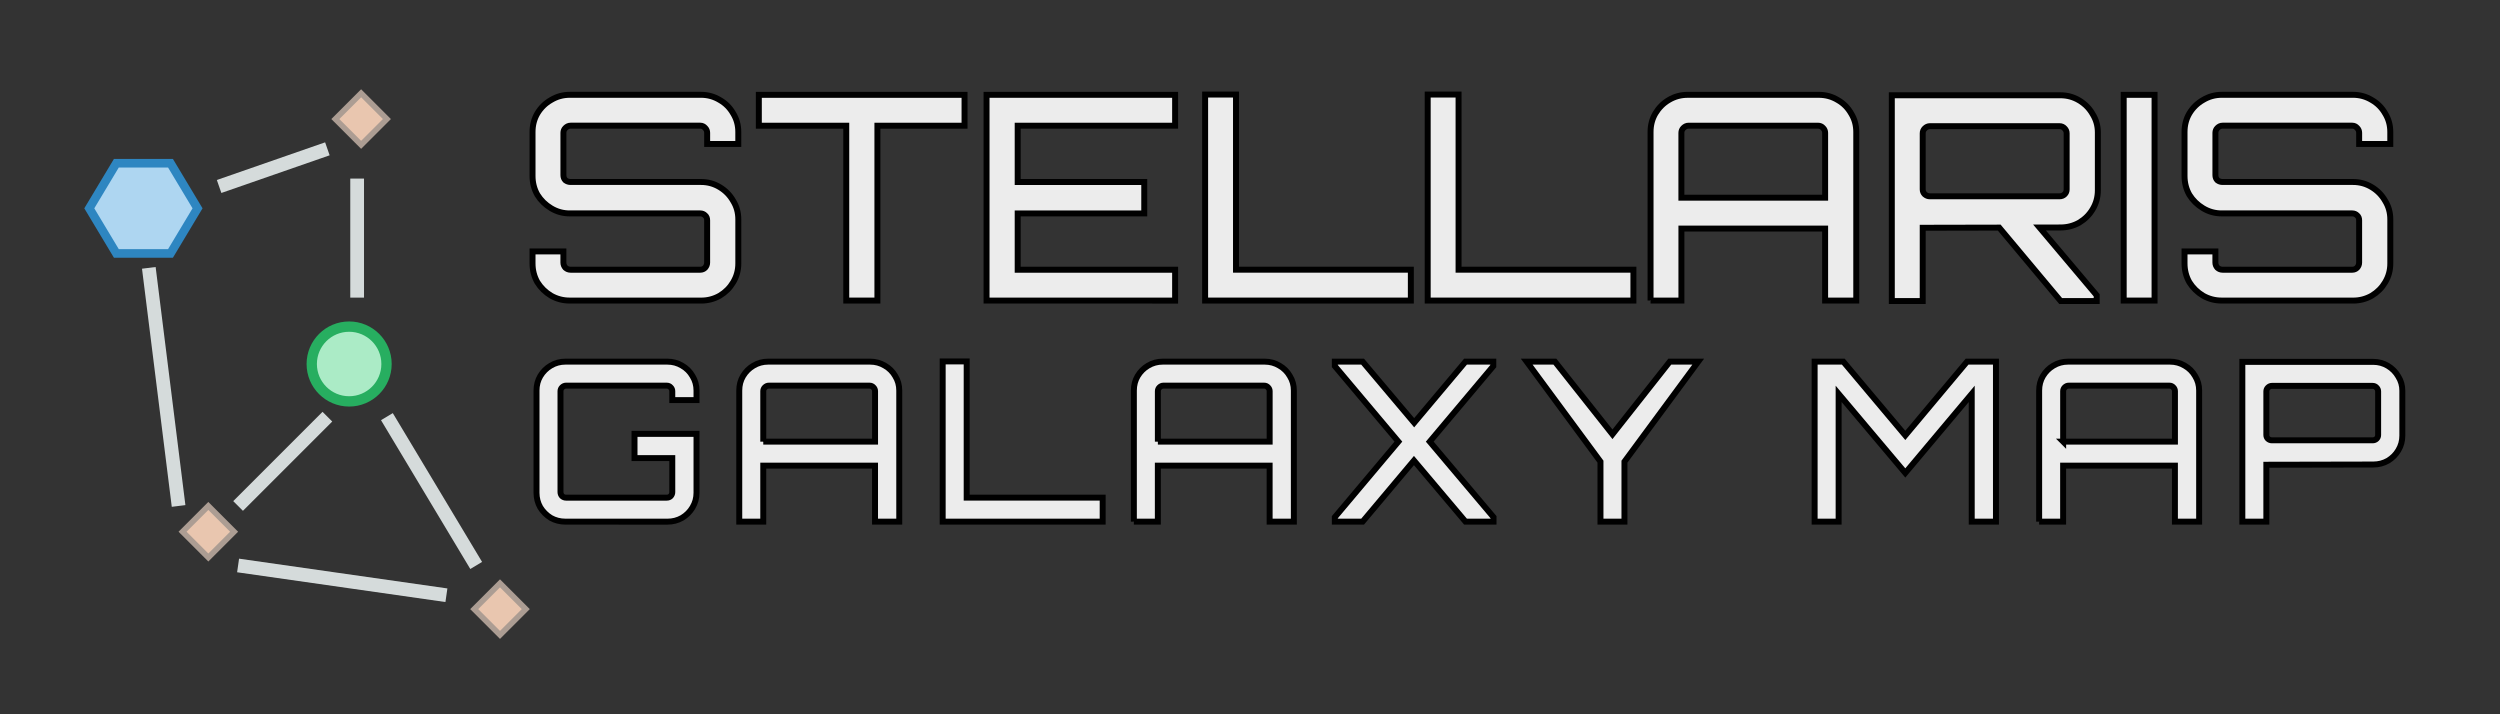 <?xml version="1.0" encoding="UTF-8" standalone="no"?>
<!-- Created with Inkscape (http://www.inkscape.org/) -->

<svg
   xmlns:dc="http://purl.org/dc/elements/1.1/"
   xmlns:cc="http://creativecommons.org/ns#"
   xmlns:rdf="http://www.w3.org/1999/02/22-rdf-syntax-ns#"
   xmlns:svg="http://www.w3.org/2000/svg"
   xmlns="http://www.w3.org/2000/svg"
   xmlns:sodipodi="http://sodipodi.sourceforge.net/DTD/sodipodi-0.dtd"
   xmlns:inkscape="http://www.inkscape.org/namespaces/inkscape"
   width="420"
   height="120"
   viewBox="0 0 111.125 31.75"
   version="1.1"
   id="svg13323"
   inkscape:version="0.92.2 5c3e80d, 2017-08-06"
   sodipodi:docname="logo.plain.svg">
  <rect x="0" y="0" width="111.125" height="31.75" fill="#333333" stroke="none"/>
  <defs
     id="defs13317" />
  <sodipodi:namedview
     id="base"
     pagecolor="#ffffff"
     bordercolor="#666666"
     borderopacity="1.0"
     inkscape:pageopacity="0.0"
     inkscape:pageshadow="2"
     inkscape:zoom="1.4"
     inkscape:cx="27.051413"
     inkscape:cy="203.80779"
     inkscape:document-units="mm"
     inkscape:current-layer="layer1"
     showgrid="true"
     units="px"
     width="360px"
     inkscape:window-width="1920"
     inkscape:window-height="1097"
     inkscape:window-x="0"
     inkscape:window-y="30"
     inkscape:window-maximized="1"
     inkscape:pagecheckerboard="true">
    <inkscape:grid
       type="xygrid"
       id="grid814" />
  </sodipodi:namedview>
  <g
     inkscape:label="Layer 1"
     inkscape:groupmode="layer"
     id="layer1"
     transform="translate(0,-265.25)">
    <g
       aria-label="STELLARIS"
       style="font-style:normal;font-variant:normal;font-weight:normal;font-stretch:normal;font-size:3.307px;line-height:125%;font-family:'DejaVu Sans Mono';-inkscape-font-specification:'DejaVu Sans Mono';text-align:start;letter-spacing:0px;word-spacing:0px;text-anchor:start;fill:#ececec;fill-opacity:1;stroke:#000000;stroke-width:0.265px;stroke-linecap:butt;stroke-linejoin:miter;stroke-opacity:1"
       id="text13870">
      <path
         d="m 25.323,278.61 q -0.445,0 -0.826,-0.216 -0.381,-0.229 -0.61,-0.597 -0.216,-0.381 -0.216,-0.838 v -0.533 h 1.372 v 0.495 q 0,0.127 0.089,0.229 0.102,0.089 0.229,0.089 h 5.766 q 0.127,0 0.216,-0.089 0.089,-0.102 0.089,-0.229 v -1.88 q 0,-0.14 -0.089,-0.216 -0.089,-0.089 -0.216,-0.089 h -5.804 q -0.445,0 -0.826,-0.229 -0.381,-0.229 -0.61,-0.597 -0.216,-0.381 -0.216,-0.838 v -1.956 q 0,-0.457 0.216,-0.826 0.229,-0.381 0.61,-0.597 0.381,-0.229 0.826,-0.229 h 5.842 q 0.445,0 0.826,0.229 0.381,0.216 0.597,0.597 0.229,0.368 0.229,0.826 v 0.533 h -1.384 v -0.495 q 0,-0.127 -0.089,-0.216 -0.089,-0.102 -0.216,-0.102 h -5.766 q -0.127,0 -0.229,0.102 -0.089,0.089 -0.089,0.216 v 1.88 q 0,0.14 0.089,0.229 0.102,0.076 0.229,0.076 h 5.804 q 0.445,0 0.826,0.229 0.381,0.229 0.597,0.61 0.229,0.368 0.229,0.826 v 1.956 q 0,0.457 -0.229,0.838 -0.216,0.368 -0.597,0.597 -0.381,0.216 -0.826,0.216 z"
         style="font-style:normal;font-variant:normal;font-weight:500;font-stretch:normal;font-size:12.7px;font-family:Orbitron;-inkscape-font-specification:'Orbitron Medium';stroke-width:0.265px;stroke:#000000;fill:#ececec"
         id="path853" />
      <path
         d="m 37.616,278.61 v 0 -7.772 h -3.886 v -1.372 h 9.144 v 1.372 h -3.873 v 7.772 z"
         style="font-style:normal;font-variant:normal;font-weight:500;font-stretch:normal;font-size:12.7px;font-family:Orbitron;-inkscape-font-specification:'Orbitron Medium';stroke-width:0.265px;stroke:#000000;fill:#ececec"
         id="path855" />
      <path
         d="m 43.852,278.61 v -9.144 h 8.382 v 1.372 h -6.998 v 2.502 h 5.626 v 1.397 h -5.626 v 2.502 h 6.998 v 1.372 z"
         style="font-style:normal;font-variant:normal;font-weight:500;font-stretch:normal;font-size:12.7px;font-family:Orbitron;-inkscape-font-specification:'Orbitron Medium';stroke-width:0.265px;stroke:#000000;fill:#ececec"
         id="path857" />
      <path
         d="m 53.568,278.61 v -9.157 h 1.372 v 7.785 h 7.772 v 1.372 z"
         style="font-style:normal;font-variant:normal;font-weight:500;font-stretch:normal;font-size:12.7px;font-family:Orbitron;-inkscape-font-specification:'Orbitron Medium';stroke-width:0.265px;stroke:#000000;fill:#ececec"
         id="path859" />
      <path
         d="m 63.461,278.61 v -9.157 h 1.372 v 7.785 h 7.772 v 1.372 z"
         style="font-style:normal;font-variant:normal;font-weight:500;font-stretch:normal;font-size:12.7px;font-family:Orbitron;-inkscape-font-specification:'Orbitron Medium';stroke-width:0.265px;stroke:#000000;fill:#ececec"
         id="path861" />
      <path
         d="m 73.367,278.61 v -7.493 q 0,-0.457 0.216,-0.826 0.229,-0.381 0.597,-0.597 0.381,-0.229 0.838,-0.229 h 5.829 q 0.457,0 0.838,0.229 0.381,0.216 0.597,0.597 0.229,0.368 0.229,0.826 v 7.493 h -1.384 v -3.2 h -6.388 v 3.2 h -1.372 z m 1.372,-4.572 h 6.388 v -2.883 q 0,-0.127 -0.089,-0.216 -0.089,-0.102 -0.229,-0.102 h -5.753 q -0.127,0 -0.229,0.102 -0.089,0.089 -0.089,0.216 v 2.883 z"
         style="font-style:normal;font-variant:normal;font-weight:500;font-stretch:normal;font-size:12.7px;font-family:Orbitron;-inkscape-font-specification:'Orbitron Medium';stroke-width:0.265px;stroke:#000000;fill:#ececec"
         id="path863" />
      <path
         style="font-style:normal;font-variant:normal;font-weight:500;font-stretch:normal;font-size:12.7px;font-family:Orbitron;-inkscape-font-specification:'Orbitron Medium';fill:#ececec;stroke:#000000;stroke-width:1px"
         d="M 317.324 15.98 L 317.324 50.492 L 322.508 50.492 L 322.508 38.205 L 335.344 38.178 L 345.645 50.492 L 351.691 50.492 L 351.691 49.533 L 342.104 38.164 L 345.596 38.156 C 346.748 38.156 347.804 37.886 348.764 37.342 C 349.724 36.766 350.476 36.012 351.02 35.084 C 351.596 34.124 351.885 33.068 351.885 31.916 L 351.885 22.221 C 351.885 21.101 351.596 20.076 351.02 19.148 C 350.476 18.188 349.724 17.422 348.764 16.846 C 347.804 16.27 346.748 15.98 345.596 15.98 L 317.324 15.98 z M 323.707 21.164 L 345.451 21.164 C 345.803 21.164 346.092 21.293 346.316 21.549 C 346.54 21.773 346.652 22.045 346.652 22.365 L 346.652 31.773 C 346.652 32.093 346.54 32.364 346.316 32.588 C 346.092 32.812 345.803 32.926 345.451 32.926 L 323.707 32.926 C 323.387 32.926 323.1 32.812 322.844 32.588 C 322.62 32.364 322.508 32.093 322.508 31.773 L 322.508 22.365 C 322.508 22.045 322.62 21.773 322.844 21.549 C 323.1 21.293 323.387 21.164 323.707 21.164 z "
         transform="matrix(0.265,0,0,0.265,0,265.25)"
         id="path865" />
      <path
         d="m 94.398,278.61 v -9.144 h 1.372 v 9.144 z"
         style="font-style:normal;font-variant:normal;font-weight:500;font-stretch:normal;font-size:12.7px;font-family:Orbitron;-inkscape-font-specification:'Orbitron Medium';stroke-width:0.265px;stroke:#000000;fill:#ececec"
         id="path867" />
      <path
         d="m 98.754,278.61 q -0.445,0 -0.826,-0.216 -0.381,-0.229 -0.61,-0.597 -0.216,-0.381 -0.216,-0.838 v -0.533 h 1.372 v 0.495 q 0,0.127 0.089,0.229 0.102,0.089 0.229,0.089 h 5.766 q 0.127,0 0.216,-0.089 0.089,-0.102 0.089,-0.229 v -1.88 q 0,-0.14 -0.089,-0.216 -0.089,-0.089 -0.216,-0.089 h -5.804 q -0.445,0 -0.826,-0.229 -0.381,-0.229 -0.61,-0.597 -0.216,-0.381 -0.216,-0.838 v -1.956 q 0,-0.457 0.216,-0.826 0.229,-0.381 0.61,-0.597 0.381,-0.229 0.826,-0.229 h 5.842 q 0.445,0 0.826,0.229 0.381,0.216 0.597,0.597 0.229,0.368 0.229,0.826 v 0.533 h -1.384 v -0.495 q 0,-0.127 -0.089,-0.216 -0.089,-0.102 -0.216,-0.102 h -5.766 q -0.127,0 -0.229,0.102 -0.089,0.089 -0.089,0.216 v 1.88 q 0,0.14 0.089,0.229 0.102,0.076 0.229,0.076 h 5.804 q 0.445,0 0.826,0.229 0.381,0.229 0.597,0.61 0.229,0.368 0.229,0.826 v 1.956 q 0,0.457 -0.229,0.838 -0.216,0.368 -0.597,0.597 -0.381,0.216 -0.826,0.216 z"
         style="font-style:normal;font-variant:normal;font-weight:500;font-stretch:normal;font-size:12.7px;font-family:Orbitron;-inkscape-font-specification:'Orbitron Medium';stroke-width:0.265px;stroke:#000000;fill:#ececec"
         id="path869" />
    </g>
    <g
       aria-label="GALAXY MAP"
       style="font-style:normal;font-variant:normal;font-weight:normal;font-stretch:normal;font-size:3.307px;line-height:125%;font-family:'DejaVu Sans Mono';-inkscape-font-specification:'DejaVu Sans Mono';text-align:start;letter-spacing:0.794px;word-spacing:0px;text-anchor:start;fill:#ececec;fill-opacity:1;stroke:#000000;stroke-width:0.265px;stroke-linecap:butt;stroke-linejoin:miter;stroke-opacity:1"
       id="text13870-7">
      <path
         d="m 25.132,288.437 q -0.356,0 -0.652,-0.168 -0.286,-0.178 -0.464,-0.464 -0.168,-0.296 -0.168,-0.652 v -4.544 q 0,-0.356 0.168,-0.642 0.178,-0.296 0.464,-0.464 0.296,-0.178 0.652,-0.178 h 4.534 q 0.356,0 0.652,0.178 0.296,0.168 0.464,0.464 0.178,0.286 0.178,0.642 v 0.425 h -1.077 v -0.395 q 0,-0.099 -0.069,-0.168 -0.069,-0.079 -0.178,-0.079 h -4.475 q -0.099,0 -0.178,0.079 -0.069,0.069 -0.069,0.168 v 4.485 q 0,0.099 0.069,0.178 0.079,0.069 0.178,0.069 h 4.475 q 0.109,0 0.178,-0.069 0.069,-0.079 0.069,-0.178 v -1.511 h -1.679 v -1.077 h 2.756 v 2.618 q 0,0.356 -0.178,0.652 -0.168,0.286 -0.464,0.464 -0.296,0.168 -0.652,0.168 z"
         style="font-style:normal;font-variant:normal;font-weight:500;font-stretch:normal;font-size:9.878px;font-family:Orbitron;-inkscape-font-specification:'Orbitron Medium';letter-spacing:0.794px;stroke-width:0.265px;stroke:#000000;fill:#ececec"
         id="path834" />
      <path
         d="m 32.86,288.437 v -5.828 q 0,-0.356 0.168,-0.642 0.178,-0.296 0.464,-0.464 0.296,-0.178 0.652,-0.178 h 4.534 q 0.356,0 0.652,0.178 0.296,0.168 0.464,0.464 0.178,0.286 0.178,0.642 v 5.828 h -1.077 v -2.489 H 33.927 v 2.489 h -1.067 z m 1.067,-3.556 h 4.969 v -2.242 q 0,-0.099 -0.069,-0.168 -0.069,-0.079 -0.178,-0.079 h -4.475 q -0.099,0 -0.178,0.079 -0.069,0.069 -0.069,0.168 v 2.242 z"
         style="font-style:normal;font-variant:normal;font-weight:500;font-stretch:normal;font-size:9.878px;font-family:Orbitron;-inkscape-font-specification:'Orbitron Medium';letter-spacing:0.794px;stroke-width:0.265px;stroke:#000000;fill:#ececec"
         id="path836" />
      <path
         d="m 41.902,288.437 v -7.122 h 1.067 v 6.055 h 6.045 v 1.067 z"
         style="font-style:normal;font-variant:normal;font-weight:500;font-stretch:normal;font-size:9.878px;font-family:Orbitron;-inkscape-font-specification:'Orbitron Medium';letter-spacing:0.794px;stroke-width:0.265px;stroke:#000000;fill:#ececec"
         id="path838" />
      <path
         d="m 50.4,288.437 v -5.828 q 0,-0.356 0.168,-0.642 0.178,-0.296 0.464,-0.464 0.296,-0.178 0.652,-0.178 h 4.534 q 0.356,0 0.652,0.178 0.296,0.168 0.464,0.464 0.178,0.286 0.178,0.642 v 5.828 h -1.077 v -2.489 h -4.969 v 2.489 h -1.067 z m 1.067,-3.556 h 4.969 v -2.242 q 0,-0.099 -0.069,-0.168 -0.069,-0.079 -0.178,-0.079 h -4.475 q -0.099,0 -0.178,0.079 -0.069,0.069 -0.069,0.168 v 2.242 z"
         style="font-style:normal;font-variant:normal;font-weight:500;font-stretch:normal;font-size:9.878px;font-family:Orbitron;-inkscape-font-specification:'Orbitron Medium';letter-spacing:0.794px;stroke-width:0.265px;stroke:#000000;fill:#ececec"
         id="path840" />
      <path
         d="m 59.333,288.437 v 0 -0.198 l 2.825,-3.358 -2.825,-3.358 v -0.198 h 1.235 l 2.292,2.716 2.282,-2.716 h 1.235 v 0.198 l -2.825,3.358 2.835,3.358 v 0.198 h -1.245 l -2.292,-2.716 -2.282,2.716 z"
         style="font-style:normal;font-variant:normal;font-weight:500;font-stretch:normal;font-size:9.878px;font-family:Orbitron;-inkscape-font-specification:'Orbitron Medium';letter-spacing:0.794px;stroke-width:0.265px;stroke:#000000;fill:#ececec"
         id="path842" />
      <path
         d="m 71.141,288.437 v 0 -2.667 l -3.279,-4.445 h 1.254 l 2.558,3.23 2.548,-3.23 h 1.264 l -3.279,4.445 v 2.667 z"
         style="font-style:normal;font-variant:normal;font-weight:500;font-stretch:normal;font-size:9.878px;font-family:Orbitron;-inkscape-font-specification:'Orbitron Medium';letter-spacing:0.794px;stroke-width:0.265px;stroke:#000000;fill:#ececec"
         id="path844" />
      <path
         d="m 80.66,288.437 v -7.112 h 1.274 l 2.756,3.279 2.746,-3.279 h 1.284 v 7.112 h -1.077 v -5.68 l -2.953,3.516 -2.963,-3.516 v 5.68 z"
         style="font-style:normal;font-variant:normal;font-weight:500;font-stretch:normal;font-size:9.878px;font-family:Orbitron;-inkscape-font-specification:'Orbitron Medium';letter-spacing:0.794px;stroke-width:0.265px;stroke:#000000;fill:#ececec"
         id="path846" />
      <path
         d="m 90.64,288.437 v -5.828 q 0,-0.356 0.168,-0.642 0.178,-0.296 0.464,-0.464 0.296,-0.178 0.652,-0.178 h 4.534 q 0.356,0 0.652,0.178 0.296,0.168 0.464,0.464 0.178,0.286 0.178,0.642 v 5.828 h -1.077 v -2.489 h -4.969 v 2.489 h -1.067 z m 1.067,-3.556 h 4.969 v -2.242 q 0,-0.099 -0.069,-0.168 -0.069,-0.079 -0.178,-0.079 H 91.954 q -0.099,0 -0.178,0.079 -0.069,0.069 -0.069,0.168 v 2.242 z"
         style="font-style:normal;font-variant:normal;font-weight:500;font-stretch:normal;font-size:9.878px;font-family:Orbitron;-inkscape-font-specification:'Orbitron Medium';letter-spacing:0.794px;stroke-width:0.265px;stroke:#000000;fill:#ececec"
         id="path848" />
      <path
         d="m 99.672,288.437 v -7.102 h 5.818 q 0.356,0 0.652,0.178 0.296,0.178 0.464,0.474 0.178,0.286 0.178,0.632 v 1.995 q 0,0.356 -0.178,0.652 -0.168,0.286 -0.464,0.464 -0.296,0.168 -0.652,0.168 l -4.751,0.01 v 2.529 z m 1.314,-3.615 h 4.475 q 0.109,0 0.178,-0.069 0.069,-0.069 0.069,-0.168 v -1.936 q 0,-0.099 -0.069,-0.168 -0.069,-0.079 -0.178,-0.079 h -4.475 q -0.099,0 -0.178,0.079 -0.069,0.069 -0.069,0.168 v 1.936 q 0,0.099 0.069,0.168 0.079,0.069 0.178,0.069 z"
         style="font-style:normal;font-variant:normal;font-weight:500;font-stretch:normal;font-size:9.878px;font-family:Orbitron;-inkscape-font-specification:'Orbitron Medium';letter-spacing:0.794px;stroke-width:0.265px;stroke:#000000;fill:#ececec"
         id="path850" />
    </g>
    <path
       inkscape:connector-curvature="0"
       id="path10995"
       d="m 3.969,274.51 1.203,2.005 h 2.406 l 1.203,-2.005 -1.203,-2.005 H 5.172 Z"
       style="fill:#aed6f1;stroke:#2e86c1;stroke-width:0.286pt" />
    <circle
       id="circle5946"
       style="fill:#abebc6;stroke:#27ae60;stroke-width:0.344pt"
       r="1.662"
       cy="281.43"
       cx="15.519">
      <title
         id="title5944">Klaht (35 pops)</title>
    </circle>
    <g
       transform="matrix(0.573,0,0,0.573,9.26,288.885)"
       id="g2564">
      <path
         inkscape:connector-curvature="0"
         style="fill:#e9c6af;stroke:#ac9d93;stroke-width:0.33pt"
         d="M -2,0 0,2 2,0 0,-2 Z"
         id="path2562" />
    </g>
    <g
       transform="matrix(0.573,0,0,0.573,16.052,270.542)"
       id="g2564-9">
      <path
         inkscape:connector-curvature="0"
         style="fill:#e9c6af;stroke:#ac9d93;stroke-width:0.33pt"
         d="M -2,0 0,2 2,0 0,-2 Z"
         id="path2562-0" />
    </g>
    <g
       transform="matrix(0.573,0,0,0.573,22.225,292.325)"
       id="g2564-8">
      <path
         inkscape:connector-curvature="0"
         style="fill:#e9c6af;stroke:#ac9d93;stroke-width:0.33pt"
         d="M -2,0 0,2 2,0 0,-2 Z"
         id="path2562-1" />
    </g>
    <path
       inkscape:connector-curvature="0"
       style="stroke:#d5dbdb;stroke-width:0.458pt"
       d="m 14.552,271.865 -4.813,1.674"
       id="path1294"
       sodipodi:nodetypes="cc" />
    <path
       inkscape:connector-curvature="0"
       style="stroke:#d5dbdb;stroke-width:0.458pt"
       d="m 21.167,290.385 -3.969,-6.615"
       id="path1294-3"
       sodipodi:nodetypes="cc" />
    <path
       inkscape:connector-curvature="0"
       style="stroke:#d5dbdb;stroke-width:0.458pt"
       d="M 15.875,278.479 V 273.188"
       id="path1294-3-1"
       sodipodi:nodetypes="cc" />
    <path
       inkscape:connector-curvature="0"
       style="stroke:#d5dbdb;stroke-width:0.458pt"
       d="m 10.583,287.74 3.969,-3.969"
       id="path1294-3-1-1"
       sodipodi:nodetypes="cc" />
    <path
       inkscape:connector-curvature="0"
       style="stroke:#d5dbdb;stroke-width:0.458pt"
       d="M 7.938,287.74 6.615,277.156"
       id="path1294-3-1-1-0"
       sodipodi:nodetypes="cc" />
    <path
       inkscape:connector-curvature="0"
       style="stroke:#d5dbdb;stroke-width:0.458pt"
       d="m 10.583,290.385 9.26,1.323"
       id="path1294-3-1-1-0-3"
       sodipodi:nodetypes="cc" />
  </g>
</svg>
